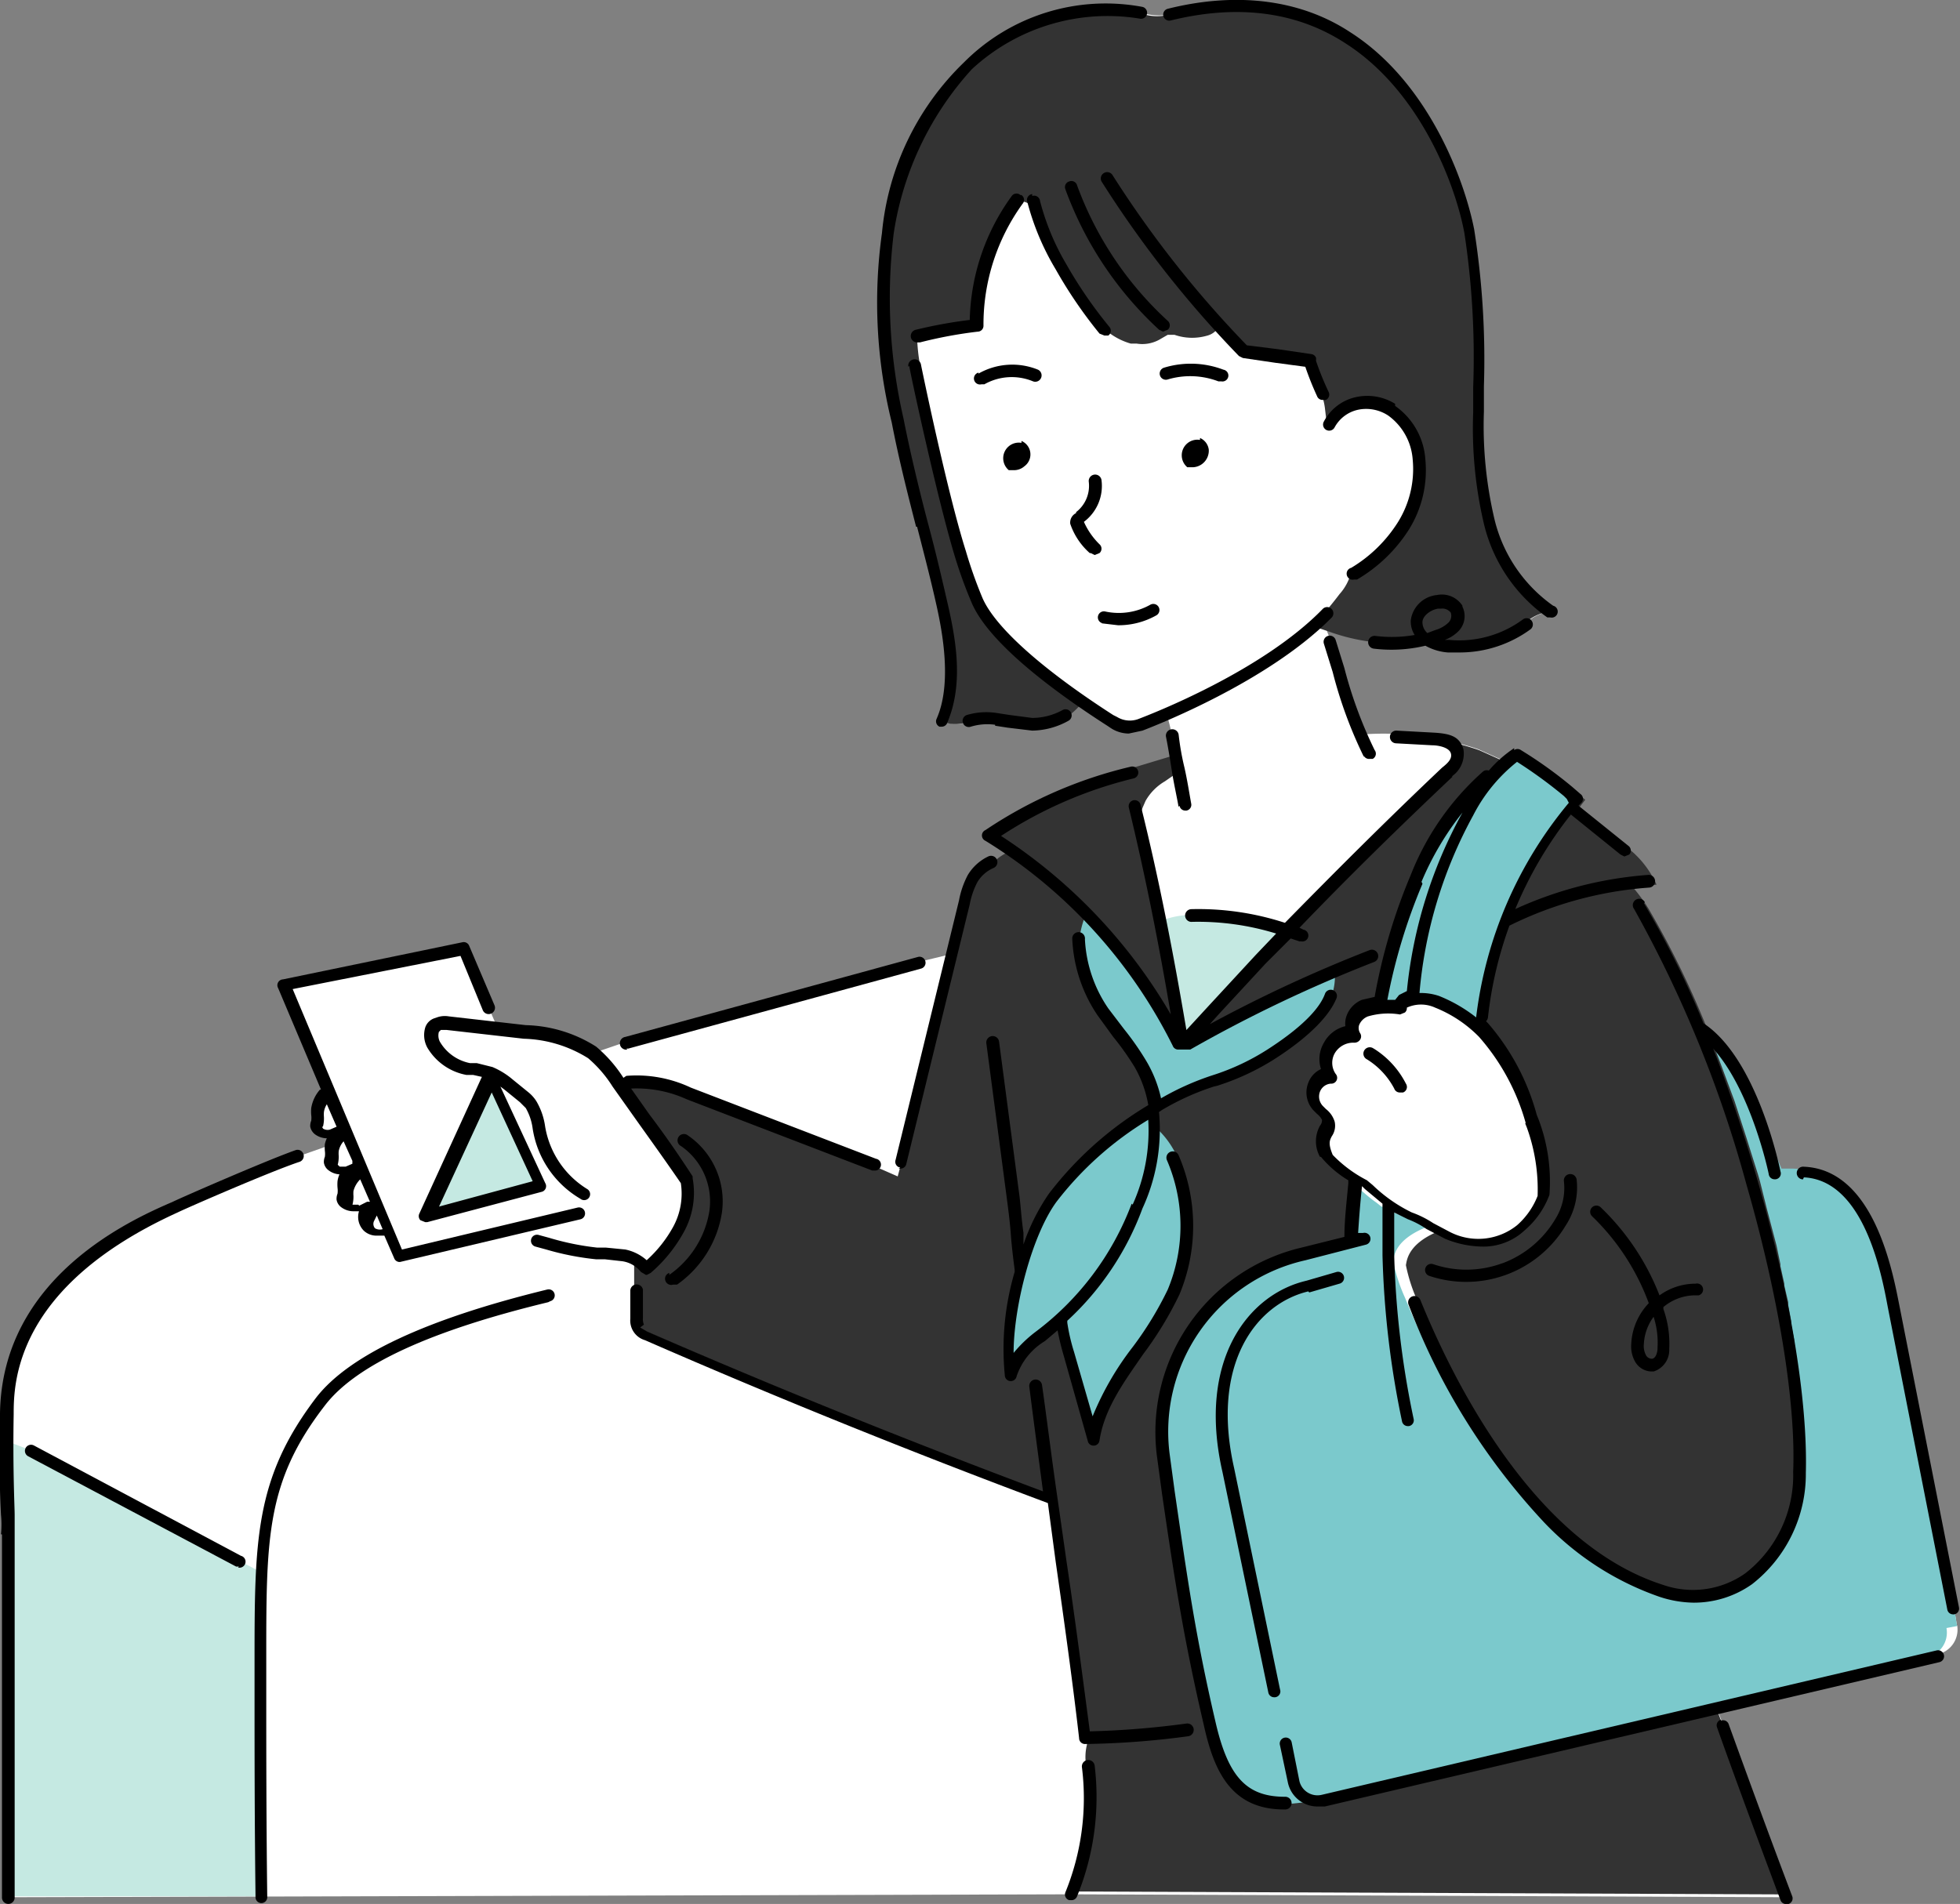 <svg xmlns="http://www.w3.org/2000/svg" xmlns:xlink="http://www.w3.org/1999/xlink" width="116.062" height="112.763" viewBox="0 0 116.062 112.763"><rect x="0" y="0" width="116.062" height="112.763" fill="#808080" stroke="none"/><defs><style>.a{fill:none;}.b{clip-path:url(#a);}.c{fill:#fff;}.d{fill:#7bc9cc;}.e{fill:#333;}.f{fill:#c5e9e2;}</style><clipPath id="a"><rect class="a" width="116.062" height="112.763"/></clipPath></defs><g transform="translate(58.031 56.382)"><g class="b" transform="translate(-58.031 -56.382)"><path class="c" d="M116.172,96.574,116,95.534l-3.524-17.851c-.347-1.906-1.56-8.492-6.008-8.03l-.693.173-.578-1.618a15.112,15.112,0,0,0-4.217-7.106v.116A53.265,53.265,0,0,0,97.4,53.881a9.533,9.533,0,0,0-.924-1.271l1.386-.173a5.719,5.719,0,0,0-1.386-1.906q-1.56-1.329-3.235-2.6h0l.4-.52a30.792,30.792,0,0,0-3.466-2.542l-.693.52-1.675-.751a17.562,17.562,0,0,0-6.933-.867c-.751-1.791-1.329-4.1-1.791-5.546l-.289-.751a11.9,11.9,0,0,0,2.831.751,8.261,8.261,0,0,0,3.062-.231h.058a2.773,2.773,0,0,0,1.271.4A6.7,6.7,0,0,0,90.7,37.127a2.426,2.426,0,0,1,1.5-.635,9.186,9.186,0,0,1-3.582-5.315,24.264,24.264,0,0,1-.635-6.47,60.631,60.631,0,0,0-.52-10.745c-.635-3.524-4.968-15.945-17.967-12.825a3.524,3.524,0,0,1-1.618-.116A11.6,11.6,0,0,0,57.65,4.2a17.171,17.171,0,0,0-4.795,9.937,34.086,34.086,0,0,0,.578,11.092c.693,3.64,1.849,7.221,2.657,10.861.52,2.311.924,4.795,0,6.933l.578.116a2.2,2.2,0,0,0,.982-.116,3.755,3.755,0,0,1,1.618-.116,18.139,18.139,0,0,0,2.138.289,4.159,4.159,0,0,0,1.964-.52,3.986,3.986,0,0,0,.809-.635l.173-.173,1.906,1.271a1.791,1.791,0,0,0,1.56.116l1.56-.635a8.78,8.78,0,0,1,.289,1.155l.289,1.444h-.4l-2.253.751a26,26,0,0,0-8.435,3.813l1.618,1.04-1.56.578a2.484,2.484,0,0,0-1.04.924,4.911,4.911,0,0,0-.52,1.387l-.751,3.062-1.906.462L37.373,61.969l-2.022.693h-.116a7.883,7.883,0,0,0-3.986-1.213L29.8,61.276l-.578-1.329-1.444-3.524L17.1,58.618l2.657,6.3-.231.173a1.849,1.849,0,0,0-.462.924,6.817,6.817,0,0,1-.058.809.693.693,0,0,0-.058.289.347.347,0,0,0,.173.231.924.924,0,0,0,.693.173,1.5,1.5,0,0,0,.693-.347v.116a2.773,2.773,0,0,0-.52.751l-2.138.751c-1.791.635-6.817,2.831-7.279,3.062C7.216,73.292.746,76.643.688,84.037c-.058,4.679.058,5.95.058,7.106v21.491l63.028-.173,42.288.173q-1.964-5.084-3.755-10.225l-.4-1.1,13.114-3.062a1.5,1.5,0,0,0,1.155-1.733" transform="translate(-0.284 -0.269)"/><path class="d" d="M165.653,140.771l-.173-1.04-3.524-17.851c-.289-1.618-1.155-6.413-4.044-7.741a5.142,5.142,0,0,0-2.022-.462h-.635s-2.657-6.586-4.622-8.377H150.4a87.251,87.251,0,0,1,2.946,8.55l.116.4.116.462h0l.289,1.155h0l.289,1.1h0l.289,1.1h0l.231,1.1v.116l.231,1.04v.116l.231.982v.173l.173.924v.231l.173.867v.289l.116.809v.347l.116.693v5.662c-.116,4.506-3,7.51-6.586,7.279a6.471,6.471,0,0,1-1.56-.289c-3.408-1.1-9.532-4.679-14.616-17.1a9.937,9.937,0,0,1-.693-2.138c.058-.347.116-1.271,1.964-2.022h0c.173-.058-.173-.116-.173-.116h-.058l-.289-.173-.289-.173-.347-.173H132.9l-.462-.173h0l-.231-.116h-.058l-.231-.116h0l-.289-.173h-.058l-.289-.231c-.751-.52-1.387-1.213-1.5-1.213l-.462-.231v.173a28.717,28.717,0,0,0-.289,3.524l.173.173-3,.751a10.707,10.707,0,0,0-8.261,12.016,159.2,159.2,0,0,0,2.773,15.887c.635,2.773,1.618,4.333,3.64,4.622a4.736,4.736,0,0,0,1.329,0l1.04-.116,1.5-.289,35.645-8.377a1.5,1.5,0,0,0,1.155-1.733" transform="translate(-49.764 -44.467)"/><path class="d" d="M142.513,92.089c0-.347.347-.52.809-.578h.347a3,3,0,0,1,1.04.173h0l.809.4h.058l.693.4.982.809V92.84a23.917,23.917,0,0,1,5.662-13,30.965,30.965,0,0,0-3.466-2.542,7.4,7.4,0,0,0-1.906,1.849v-.462a15.714,15.714,0,0,0-4.044,5.95,33.622,33.622,0,0,0-2.2,7.395h1.155" transform="translate(-59.67 -32.643)"/><path class="e" d="M151.61,78.2c.867.635,1.733,1.329,2.6,1.964a23.917,23.917,0,0,0-5.662,13v.462h0l.173.231a13.287,13.287,0,0,1,2.831,5.315c.289.924,1.04,3.293.693,4.564a4.8,4.8,0,0,1-1.329,1.906,3.99,3.99,0,0,1-4.333.462l-.4-.173h-.116c-1.849.751-1.906,1.733-1.964,2.022a9.935,9.935,0,0,0,.693,2.138c5.084,12.363,11.208,16,14.616,17.1a6.239,6.239,0,0,0,2.253.289h.867l.4-.116.231-.116.4-.173.231-.116.347-.231.231-.116.347-.289.173-.116a6.47,6.47,0,0,0,.982-1.04l.116-.173.289-.4.116-.231.231-.4.116-.289.173-.462.116-.289.116-.462v-.289l.116-.578V121.3a4.373,4.373,0,0,0,.058-.867v-5.95l-.116-.693v-.347l-.116-.809v-.289l-.173-.867v-.231l-.173-.924v-.173l-.231-.982v-.116l-.231-1.04v-.116l-.231-1.1h0l-.289-1.1h0l-.289-1.1h0l-.289-1.155h0l-.116-.462-.116-.4-.693-2.2h0l-.693-2.138h0l-.751-2.022h0l-.751-1.964a53.38,53.38,0,0,0-3.582-7.395,9.59,9.59,0,0,0-.924-1.271l1.387-.173a5.72,5.72,0,0,0-1.387-1.906q-1.56-1.329-3.235-2.6h0l.4-.52a30.591,30.591,0,0,0-2.6-1.964" transform="translate(-60.852 -33.023)"/><path class="e" d="M129.177,134.122l-.4-1.04-22.531,5.257-1.5.289-1.04.116h-.116a4.621,4.621,0,0,1-1.271,0,3.351,3.351,0,0,1-1.849-.867,4.045,4.045,0,0,1-.635-.751,9.417,9.417,0,0,1-1.155-3c-.751-3.293-1.271-5.893-1.675-8.666s-.693-4.448-1.1-7.221a11.381,11.381,0,0,1,.116-3.582l.173-.867a10.8,10.8,0,0,1,.693-1.849c1.1-2.311,3.235-4.564,7.279-5.719l3-.751-.173-.173a28.717,28.717,0,0,1,.289-3.524V101.6a6.528,6.528,0,0,1-1.733-1.387c-.635-1.444.289-1.387.116-2.08s-.4-.52-.578-.751a1.155,1.155,0,0,1,.751-1.906,1.618,1.618,0,0,1,1.444-2.426,1.1,1.1,0,0,1,.635-1.56,2.657,2.657,0,0,1,.867-.173h0a33.68,33.68,0,0,1,2.2-7.395,15.714,15.714,0,0,1,4.217-5.95v.462a8.32,8.32,0,0,1,1.213-1.329h0l-1.675-.751a14.385,14.385,0,0,0-3.466-.751l.809.173c.578,0,1.271.173,1.444.693s-.289.924-.635,1.213c-3.813,3.582-7.048,6.875-11.092,11.034-1.675,1.733-3.062,3.408-4.564,5.026q-.578-3.582-1.271-7.164l-.751-3.582c-.231-.982-.751-2.253-.4-3.235l.173-.4A3.12,3.12,0,0,1,96.132,78.2l.578-.4a.635.635,0,0,0,.173-.635c-.116-.231-.116-.462-.347-.462l-2.484.751a24.456,24.456,0,0,0-8.2,3.928l1.329.867a3.409,3.409,0,0,0-1.271.809l-.635.4-.462.52a4.911,4.911,0,0,0-.52,1.387l-.751,3.062-3,12.305-.231.867-1.444-.635L67.882,96.744a6.543,6.543,0,0,0-3.582-.693v.809c1.155,1.56,2.484,3.351,3.408,4.853a4.448,4.448,0,0,1-.462,2.946,8.492,8.492,0,0,1-1.906,2.311,1.733,1.733,0,0,0-.635-.52v3.408a.867.867,0,0,0,.693.924q11.9,5.2,24.033,9.706c.635,4.795,1.387,9.994,1.906,14.1h.231a4.218,4.218,0,0,1-.058.693,3.119,3.119,0,0,0-.058,1.1,15.194,15.194,0,0,1-.982,7.568l42.288.173q-1.213-3.177-2.369-6.3L129,133.949" transform="translate(-27.153 -31.925)"/><path class="d" d="M112.311,105.2a8.607,8.607,0,0,1,.116,1.329,5.142,5.142,0,0,1,1.1,1.618,10.11,10.11,0,0,1,.058,7.972c-1.329,3.062-4.217,5.43-4.795,8.723l-1.444-5.084a11.784,11.784,0,0,1-.4-1.791c0-.116,0-.231,0-.289l-1.271,1.1a4.5,4.5,0,0,0-1.849,2.311c-.52-2.773.867-8.261,2.484-10.514a21.029,21.029,0,0,1,6.008-5.257m10.572-8.2a82.324,82.324,0,0,0-8.781,4.333h-.462a28.655,28.655,0,0,0-5.546-7.741,5.546,5.546,0,0,0-.4,1.56,8.431,8.431,0,0,0,1.444,4.333c.693,1.04,1.618,1.964,2.253,3.062a7.279,7.279,0,0,1,.924,2.657l.347-.231c2.426-1.5,4.044-1.387,6.413-2.946,1.155-.751,3.062-2.138,3.524-3.466a3.7,3.7,0,0,0,.231-1.56" transform="translate(-43.795 -39.569)"/><path class="f" d="M118.916,94.315q.693,3.524,1.271,7.048c1.5-1.618,2.889-3.293,4.564-5.026l1.618-1.675a16,16,0,0,0-5.662-.867,4.853,4.853,0,0,0-1.906.4Z" transform="translate(-50.168 -39.606)"/><path class="f" d="M2.1,148.278l12.305,6.528,1.444.751c-.116,2.022-.058,4.333-.058,7.164,0,3.928,0,8.319.058,11.959H.716V153.246c0-.982-.116-2.138-.116-5.546Z" transform="translate(-0.253 -62.372)"/><path class="f" d="M50.359,117.113,43.6,118.846l3.755-8.146Z" transform="translate(-18.412 -46.748)"/><path class="e" d="M110.427,19.692l1.387,1.387,3.871.52a17.5,17.5,0,0,0,.693,1.791,4.043,4.043,0,0,1,.289,1.04l.116.982h.058a2.426,2.426,0,0,1,1.618-1.271,2.773,2.773,0,0,1,2.022.347,3.871,3.871,0,0,1,1.618,2.889,6.3,6.3,0,0,1-.924,3.928,8.666,8.666,0,0,1-2.946,2.831,3,3,0,0,1-.693,1.329,21.493,21.493,0,0,1-1.618,1.906l.4.116.52.173a11.727,11.727,0,0,0,2.6.635,8.261,8.261,0,0,0,3.062-.231h.058a2.773,2.773,0,0,0,1.271.4A6.7,6.7,0,0,0,128.51,37.2a2.484,2.484,0,0,1,1.5-.693,9.186,9.186,0,0,1-3.582-5.315,24.264,24.264,0,0,1-.635-6.47,60.631,60.631,0,0,0-.52-10.745c-.635-3.524-4.853-15.887-17.851-12.825a2.831,2.831,0,0,1-1.387,0,11.453,11.453,0,0,0-10.572,3.12,16.591,16.591,0,0,0-4.737,9.879,34.086,34.086,0,0,0,.578,11.092c.693,3.64,1.849,7.221,2.657,10.861.52,2.311.924,4.795,0,6.933l.578.116a2.2,2.2,0,0,0,.982-.116,3.755,3.755,0,0,1,1.618-.116,18.026,18.026,0,0,0,2.138.289,4.217,4.217,0,0,0,2.022-.4,4.506,4.506,0,0,0,.809-.693l.116-.173c-2.08-1.444-5.315-3.871-6.181-6.008a26.749,26.749,0,0,1-.982-2.889,112.088,112.088,0,0,1-2.369-11.15,11.382,11.382,0,0,1-.173-1.675,26.17,26.17,0,0,1,3.466-.635,14.367,14.367,0,0,1,.173-2.08,12.652,12.652,0,0,1,1.444-4.1c.289-.462.635-1.387,1.329-1.155s.809,1.1,1.04,1.675a18.427,18.427,0,0,0,1.04,2.138,26.633,26.633,0,0,0,2.08,3.12,3.928,3.928,0,0,0,2.08,1.444h.347a2.08,2.08,0,0,0,1.444-.289l.4-.231h.4a3.177,3.177,0,0,0,1.906.058,1.155,1.155,0,0,0,.751-.578" transform="translate(-38.214 -0.28)"/><path d="M43.6,132.885a.357.357,0,1,0-.173-.693c-7.106,1.733-11.728,3.871-13.692,6.413-3.64,4.795-3.64,8.435-3.64,15.771v1.849c0,3.293,0,7.279.058,11.959a.347.347,0,0,0,.347.347h0a.347.347,0,0,0,.347-.347c-.058-4.679-.058-8.723-.058-11.959v-1.849c0-7.395-.058-10.745,3.466-15.309,1.849-2.426,6.3-4.448,13.23-6.124" transform="translate(-11.022 -55.819)"/><path d="M63.922,103.523h.116l17.331-4.737a.357.357,0,1,0-.173-.693l-17.331,4.737a.38.38,0,1,0,.116.751" transform="translate(-26.833 -41.419)"/><path d="M.1,140.648v21.491a.376.376,0,1,0,.751,0V139.493c0-.462-.116-2.657-.058-5.95,0-1.849.058-7.568,9.706-11.959.462-.231,5.488-2.426,7.221-3a.365.365,0,0,0-.231-.693c-1.791.635-6.817,2.831-7.279,3.062C7.666,122.046.1,125.454-.017,133.484c-.058,3.293,0,4.911.058,6.008a5.89,5.89,0,0,1,0,1.155" transform="translate(0.017 -49.774)"/><path d="M15.183,155.389a.357.357,0,0,0,.173-.693L3.109,148.168a.362.362,0,1,0-.347.635l12.305,6.528h.173" transform="translate(-1.087 -62.551)"/><path d="M68.417,124.5a.365.365,0,1,0,.231.693h.231a6.413,6.413,0,0,0,2.657-4.275,4.737,4.737,0,0,0-2.022-4.564.377.377,0,1,0-.4.635,3.986,3.986,0,0,1,1.675,3.871,5.719,5.719,0,0,1-2.369,3.755" transform="translate(-28.786 -49.112)"/><path d="M43.837,104.3a.867.867,0,0,0-.52.52,1.56,1.56,0,0,0,.116,1.213,3.409,3.409,0,0,0,2.311,1.618h.4l.52.116-3.7,8.088a.347.347,0,0,0,.058.4l.289.116h.116l6.759-1.791a.347.347,0,0,0,.231-.52l-2.657-5.719.231.173.924.751.347.347a3.293,3.293,0,0,1,.4,1.155,5.844,5.844,0,0,0,2.831,4.217.353.353,0,1,0,.4-.578,5.388,5.388,0,0,1-2.484-3.7,4.044,4.044,0,0,0-.52-1.5,2.2,2.2,0,0,0-.462-.52l-.924-.751a4.622,4.622,0,0,0-1.213-.751l-.924-.231h-.4a2.657,2.657,0,0,1-1.791-1.271.809.809,0,0,1-.058-.578l.116-.116h.347l4.564.52a7.547,7.547,0,0,1,3.813,1.155,7.337,7.337,0,0,1,1.444,1.675l1.56,2.2c.867,1.213,1.733,2.426,2.484,3.524a4.1,4.1,0,0,1-.462,2.6,7.568,7.568,0,0,1-1.56,1.964,2.715,2.715,0,0,0-1.271-.635L54,117.877h-.52a15.77,15.77,0,0,1-2.831-.578l-.635-.173a.357.357,0,0,0-.173.693l.635.173a16.291,16.291,0,0,0,2.946.578h.52l1.04.116a1.733,1.733,0,0,1,1.1.635l.289.173h.058l.231-.116a8.724,8.724,0,0,0,1.964-2.426,4.8,4.8,0,0,0,.52-3.177v-.116c-.751-1.155-1.618-2.426-2.542-3.64l-1.1-1.56a7.141,7.141,0,0,1,3.293.635l10.976,4.217h.116a.351.351,0,1,0,.116-.693L59.031,108.4a7.515,7.515,0,0,0-3.813-.693l-.173.116h0a8.03,8.03,0,0,0-1.618-1.849,8.119,8.119,0,0,0-4.16-1.271l-4.564-.52a1.386,1.386,0,0,0-.693.058m.116,11.208,3.12-6.759,2.426,5.257Z" transform="translate(-18.129 -43.988)"/><path d="M31.008,105.317H30.95a2.2,2.2,0,0,0-.52,1.1,2.6,2.6,0,0,0,0,.4,1.386,1.386,0,0,1,0,.347h0a.809.809,0,0,0-.058.347.751.751,0,0,0,.289.462,1.213,1.213,0,0,0,.693.231,1.5,1.5,0,0,0-.116.347,2.484,2.484,0,0,0,0,.4,1.271,1.271,0,0,1,0,.347h0a.809.809,0,0,0-.058.347.693.693,0,0,0,.289.462,1.155,1.155,0,0,0,.635.231,1.5,1.5,0,0,0-.116.4,2.369,2.369,0,0,0,0,.4,1.329,1.329,0,0,1,0,.347h0a.809.809,0,0,0-.058.347.693.693,0,0,0,.289.462,1.213,1.213,0,0,0,.751.231h.289a1.155,1.155,0,0,0,.289,1.155,1.1,1.1,0,0,0,.751.289h.462l.578,1.329a.347.347,0,0,0,.347.231h0L46.375,113a.357.357,0,0,0-.173-.693l-10.4,2.484-6.47-15.425L39.269,97.4l1.329,3.235a.376.376,0,0,0,.693-.289l-1.5-3.524a.347.347,0,0,0-.4-.231l-10.63,2.2a.347.347,0,0,0-.289.52Zm.058,2.2h.058a1.964,1.964,0,0,0,.058-.578,2.022,2.022,0,0,1,0-.289,1.156,1.156,0,0,1,.173-.462l.578,1.329-.4.173a.52.52,0,0,1-.4-.058h0m.867,2.138h0a1.907,1.907,0,0,0,.058-.52,1.79,1.79,0,0,1,0-.289,1.213,1.213,0,0,1,.289-.578l.52,1.155v.173l-.4.173h-.347m1.1,2.253h-.347a1.906,1.906,0,0,0,.058-.52,1.791,1.791,0,0,1,0-.289,1.5,1.5,0,0,1,.4-.693l.578,1.329h-.173l-.462.231m.924,1.329a.4.4,0,0,1-.058-.4l.173-.347.347.809a.578.578,0,0,1-.462-.058" transform="translate(-12.001 -40.787)"/><path d="M140.377,107.457a.377.377,0,1,0-.4.635,4.506,4.506,0,0,1,1.618,1.733.347.347,0,0,0,.347.231h.173a.347.347,0,0,0,.173-.52,5.257,5.257,0,0,0-1.906-2.08" transform="translate(-59.035 -45.353)"/><path d="M103.911,45.316a.924.924,0,0,0-.751,1.618h.347a.924.924,0,0,0,.578-.231.867.867,0,0,0-.173-1.5" transform="translate(-43.425 -19.088)"/><path d="M122.211,45.016a.924.924,0,0,0-.751,1.618h.347a.984.984,0,0,0,.924-1.04.867.867,0,0,0-.52-.693" transform="translate(-51.153 -18.961)"/><path d="M100.1,37.855a.357.357,0,0,0,.173.693h.173a3.293,3.293,0,0,1,2.889-.173.376.376,0,0,0,.289-.693,4.044,4.044,0,0,0-3.524.231" transform="translate(-42.158 -15.787)"/><path d="M110.045,50.929a.623.623,0,0,0-.347.635,4.044,4.044,0,0,0,1.155,1.733h.058l.231.116.289-.116a.347.347,0,0,0,0-.52,4.333,4.333,0,0,1-.924-1.329h0a2.657,2.657,0,0,0,1.04-2.484.38.38,0,0,0-.751.116,1.964,1.964,0,0,1-.751,1.791" transform="translate(-46.323 -20.541)"/><path d="M93.154,37.222c0,.173,1.618,7.684,2.657,11.15a27.038,27.038,0,0,0,1.04,2.889c1.04,2.426,4.968,5.315,8.03,7.279l.173.116a1.964,1.964,0,0,0,1.1.347l.809-.173c.751-.289,7.452-2.889,11.208-6.7a.368.368,0,0,0-.52-.52c-3.582,3.7-10.168,6.239-10.919,6.528a1.444,1.444,0,0,1-1.271-.116l-.231-.116c-4.217-2.715-6.99-5.2-7.741-6.933a26.4,26.4,0,0,1-.982-2.773c-1.1-3.466-2.6-10.745-2.657-11.034a.38.38,0,1,0-.751.116" transform="translate(-39.312 -15.558)"/><path d="M122.526,38.334a.351.351,0,0,0,.116-.693,5.43,5.43,0,0,0-3.524-.116.365.365,0,1,0,.231.693,4.679,4.679,0,0,1,3,.116h.116" transform="translate(-50.197 -15.746)"/><path d="M105.574,19.9a.347.347,0,0,0-.289.462,15.194,15.194,0,0,0,1.675,3.986,26.979,26.979,0,0,0,2.6,3.813l.289.116h.231a.347.347,0,0,0,.058-.52,26.286,26.286,0,0,1-2.542-3.7,14.5,14.5,0,0,1-1.56-3.755.347.347,0,0,0-.462-.289" transform="translate(-44.452 -8.404)"/><path d="M109.413,18.582a.347.347,0,0,0-.231.462,21.144,21.144,0,0,0,5.546,8.319l.231.116.289-.116a.347.347,0,0,0,0-.52,20.393,20.393,0,0,1-5.373-8.03.347.347,0,0,0-.462-.231" transform="translate(-46.096 -7.837)"/><path d="M125.567,28.633a.347.347,0,0,0-.289-.231l-1.964-.289-1.849-.231a63.144,63.144,0,0,1-7.972-10.11.377.377,0,0,0-.635.4A63.9,63.9,0,0,0,121,28.518l.231.116,1.964.289,1.733.231a17.991,17.991,0,0,0,.693,1.733.347.347,0,0,0,.347.231h.173a.347.347,0,0,0,.173-.462,17.447,17.447,0,0,1-.751-1.849" transform="translate(-47.634 -7.431)"/><path d="M99.846,19.933a.347.347,0,0,0-.52.058,12.941,12.941,0,0,0-2.484,7.337,26.921,26.921,0,0,0-3.177.578.38.38,0,0,0,.116.751H93.9a25.938,25.938,0,0,1,3.408-.635.347.347,0,0,0,.347-.347,12.19,12.19,0,0,1,2.311-7.221.347.347,0,0,0-.058-.52" transform="translate(-39.418 -8.379)"/><path d="M139.885,41.053a3.12,3.12,0,0,0-2.311-.4,2.831,2.831,0,0,0-1.906,1.444.362.362,0,1,0,.635.347,2.08,2.08,0,0,1,1.387-1.04,2.369,2.369,0,0,1,1.791.347,3.524,3.524,0,0,1,1.444,2.6,5.95,5.95,0,0,1-.867,3.7,8.319,8.319,0,0,1-2.773,2.715.357.357,0,1,0,.173.693h.173a9.07,9.07,0,0,0,3.062-2.946,6.644,6.644,0,0,0,.982-4.16,4.217,4.217,0,0,0-1.791-3.177" transform="translate(-57.272 -17.136)"/><path d="M119.675,1.208c3.986-.982,7.51-.52,10.4,1.387,4.391,2.831,6.47,8.377,6.99,11.208a48.875,48.875,0,0,1,.52,9.128v1.5a24.726,24.726,0,0,0,.635,6.586,9.474,9.474,0,0,0,3.755,5.546h.173a.357.357,0,1,0,.173-.693,8.781,8.781,0,0,1-3.466-5.084,24.149,24.149,0,0,1-.635-6.413v-1.5a49.453,49.453,0,0,0-.578-9.3c-.578-2.946-2.715-8.723-7.337-11.67C127.417,0,123.662-.525,119.5.515a.357.357,0,1,0,.173.693" transform="translate(-50.35 0.005)"/><path d="M92.26,31.317c.4,1.56.809,3.12,1.155,4.679s.924,4.622,0,6.7a.347.347,0,0,0,.173.462H93.7a.347.347,0,0,0,.347-.231c.982-2.311.52-4.911,0-7.164S93.3,32.588,92.9,31.085s-1.04-4.1-1.444-6.181a31.826,31.826,0,0,1-.578-10.976A18.556,18.556,0,0,1,95.5,4.222a11.831,11.831,0,0,1,9.937-3,.357.357,0,0,0,.173-.693A11.832,11.832,0,0,0,95.033,3.818a16.113,16.113,0,0,0-4.853,10.11,29.66,29.66,0,0,0,.578,11.208c.4,2.08.924,4.16,1.444,6.181" transform="translate(-37.955 -0.12)"/><path d="M145.822,61.614a1.444,1.444,0,0,0-1.5-.635,1.733,1.733,0,0,0-1.56,1.5,1.5,1.5,0,0,0,.231.867,7.857,7.857,0,0,1-2.311.058.38.38,0,1,0-.116.751,8.665,8.665,0,0,0,3.062-.173,3.235,3.235,0,0,0,1.329.4h.693A7.106,7.106,0,0,0,149.866,63a.37.37,0,0,0-.462-.577,6.355,6.355,0,0,1-4.391,1.213h-.231a2.253,2.253,0,0,0,.809-.52,1.271,1.271,0,0,0,.231-1.444m-.809.924a1.906,1.906,0,0,1-.809.462l-.462.173a.867.867,0,0,1-.289-.635c0-.4.52-.751.924-.809h.173a.635.635,0,0,1,.578.231.578.578,0,0,1-.116.578" transform="translate(-59.223 -25.739)"/><path d="M100.593,73.692l.751.116,1.444.173h0a4.506,4.506,0,0,0,2.138-.578.362.362,0,1,0-.347-.635,3.755,3.755,0,0,1-1.791.462h0l-1.329-.173-.751-.116a4.044,4.044,0,0,0-1.791.116.365.365,0,1,0,.231.693,3.351,3.351,0,0,1,1.444-.116" transform="translate(-41.666 -30.71)"/><path d="M138.055,72.292a.347.347,0,0,0,.347.173h.173a.347.347,0,0,0,.116-.52,25.418,25.418,0,0,1-1.791-4.853l-.52-1.675a.365.365,0,1,0-.693.231l.52,1.675a25.88,25.88,0,0,0,1.849,5.026" transform="translate(-57.291 -27.52)"/><path d="M120.306,79.282a.347.347,0,0,0,.347.289h.058a.347.347,0,0,0,.289-.4c-.116-.635-.231-1.387-.4-2.138a15.785,15.785,0,0,1-.347-1.964.38.38,0,0,0-.751.116c.116.578.231,1.271.347,2.022s.289,1.5.4,2.138" transform="translate(-50.46 -31.563)"/><path d="M128.462,77.614A1.623,1.623,0,0,0,129.156,76c-.231-.751-.751-.924-1.791-.982l-2.138-.116a.377.377,0,1,0-.058.751l2.138.116c.347,0,.982.116,1.1.462s-.231.635-.52.867c-3.293,3.12-6.181,6.008-9.3,9.186a16.522,16.522,0,0,0-5.546-.809.377.377,0,1,0,.058.751,15.713,15.713,0,0,1,4.968.693l-1.213,1.271-2.773,3-1.329,1.444c-.751-4.448-1.618-8.954-2.715-13.345a.357.357,0,0,0-.693.173c.982,4.044,1.791,8.146,2.484,12.247a31.427,31.427,0,0,0-10.052-10.572,25.073,25.073,0,0,1,7.857-3.408.357.357,0,1,0-.173-.693,26.17,26.17,0,0,0-8.608,3.755.347.347,0,0,0,0,.635A29.925,29.925,0,0,1,111.94,93.559a.347.347,0,0,0,.347.231h.693a82.323,82.323,0,0,1,10.919-5.2.376.376,0,0,0-.289-.693,83.073,83.073,0,0,0-9.474,4.391l.52-.578,2.773-3,1.5-1.5.52.173h.116a.351.351,0,1,0,.116-.693l-.231-.116c3-3.12,5.835-5.893,9.07-8.954" transform="translate(-42.499 -31.629)"/><path d="M150.65,125.633a6.124,6.124,0,0,1-4.1.058.365.365,0,1,0-.231.693,6.875,6.875,0,0,0,8.088-3,4.1,4.1,0,0,0,.635-2.715.38.38,0,0,0-.751.116,3.466,3.466,0,0,1-.52,2.253,6.124,6.124,0,0,1-3.12,2.6" transform="translate(-61.683 -50.819)"/><path d="M169.418,128.921a.357.357,0,0,0-.173-.693h-.058a3.64,3.64,0,0,0-2.08.693,14.5,14.5,0,0,0-3.466-5.2.368.368,0,1,0-.52.52,13.749,13.749,0,0,1,3.351,5.142,3.755,3.755,0,0,0-1.04,2.426,1.848,1.848,0,0,0,.231,1.04,1.155,1.155,0,0,0,.924.578h.173a1.329,1.329,0,0,0,.924-1.329,6.124,6.124,0,0,0-.347-2.369v-.116a2.946,2.946,0,0,1,1.791-.693h.173m-2.311,3.12c0,.289-.116.635-.347.635a.4.4,0,0,1-.347-.231,1.155,1.155,0,0,1-.116-.635,2.946,2.946,0,0,1,.578-1.618,4.968,4.968,0,0,1,.231,1.849" transform="translate(-68.839 -52.201)"/><path d="M139.688,76.7a7.221,7.221,0,0,0-1.5,1.329.347.347,0,0,0-.347.058,16,16,0,0,0-4.275,6.124,33.8,33.8,0,0,0-2.138,7.221l-.751.173a1.618,1.618,0,0,0-.924.982,1.329,1.329,0,0,0-.058.578,1.964,1.964,0,0,0-1.271.982,1.906,1.906,0,0,0-.173,1.56,1.444,1.444,0,0,0-.751.809,1.56,1.56,0,0,0,.289,1.618l.231.231a1.04,1.04,0,0,1,.289.347.488.488,0,0,1-.116.347,1.892,1.892,0,0,0,0,1.849h.058a6.355,6.355,0,0,0,1.618,1.387v.173c-.116,1.271-.231,2.2-.231,3.177l-2.542.635a11.219,11.219,0,0,0-8.55,12.421l.289,2.138c.751,5.142,1.271,8.55,2.484,13.749.578,2.6,1.56,4.968,4.737,4.968h.058a.376.376,0,1,0,0-.751h0c-2.253,0-3.351-1.155-4.1-4.391-1.213-5.2-1.675-8.55-2.426-13.692l-.289-2.138a10.4,10.4,0,0,1,8.03-11.554l3.582-.924a.357.357,0,1,0-.173-.693h-.289c.058-.867.116-1.675.231-2.773l.173.173,1.04.867v3.062a54.191,54.191,0,0,0,1.155,9.821.347.347,0,0,0,.347.289h.058a.347.347,0,0,0,.289-.4,53.494,53.494,0,0,1-1.155-9.706V104.2l.809.4a5.256,5.256,0,0,1,1.1.578l1.1.578a5.951,5.951,0,0,0,2.138.462,3.582,3.582,0,0,0,2.6-.982,5.084,5.084,0,0,0,1.444-2.08,10.419,10.419,0,0,0-.635-4.448l-.116-.289a13.749,13.749,0,0,0-2.889-5.43l-.116-.116a.347.347,0,0,0,.116-.231,23.282,23.282,0,0,1,1.271-5.43,22.184,22.184,0,0,1,8.261-2.253.377.377,0,1,0-.058-.751,22.935,22.935,0,0,0-7.857,2.022,23.57,23.57,0,0,1,3.293-5.6L145.985,83l.231.116.289-.116a.347.347,0,0,0-.058-.52L143.5,80.108l.173-.173a.347.347,0,0,0-.058-.52l-.462-.4a25.651,25.651,0,0,0-3.062-2.2.347.347,0,0,0-.4,0m-5.488,7.8a17.389,17.389,0,0,1,2.426-4.1,27.384,27.384,0,0,0-3.293,10.572l-.462.231-.231.289h-.462a33.681,33.681,0,0,1,2.08-6.875m6.066,14.154.116.289a10.786,10.786,0,0,1,.635,4.044,4.506,4.506,0,0,1-1.213,1.733,3.667,3.667,0,0,1-3.986.4l-.982-.52a5.893,5.893,0,0,0-1.271-.635,8.954,8.954,0,0,1-2.311-1.618l-.347-.289a7.684,7.684,0,0,1-2.022-1.5c-.289-.693-.173-.867-.058-1.1a1.1,1.1,0,0,0,.173-.867,1.5,1.5,0,0,0-.52-.751l-.173-.173a.809.809,0,0,1-.173-.867.751.751,0,0,1,.635-.462.347.347,0,0,0,.289-.578,1.155,1.155,0,0,1-.058-1.213,1.271,1.271,0,0,1,1.155-.635.4.4,0,0,0,.347-.173.347.347,0,0,0,0-.4.578.578,0,0,1-.058-.462.924.924,0,0,1,.52-.52,4.275,4.275,0,0,1,1.906-.116l.289-.116a.347.347,0,0,0,.116-.289,2.011,2.011,0,0,1,1.675,0,7.568,7.568,0,0,1,2.6,1.733,13,13,0,0,1,2.773,5.142m2.542-19.007a24.322,24.322,0,0,0-5.488,12.71,8.839,8.839,0,0,0-2.2-1.271,3.351,3.351,0,0,0-1.155-.173,26.633,26.633,0,0,1,3.177-10.514,9.648,9.648,0,0,1,2.6-3.177,27.21,27.21,0,0,1,2.773,2.022l.173.173" transform="translate(-50.028 -32.39)"/><path d="M114.788,104.669a14.559,14.559,0,0,0,3.351-1.56c2.08-1.329,3.293-2.6,3.7-3.64a.365.365,0,1,0-.693-.231c-.231.635-.982,1.733-3.408,3.293a13.749,13.749,0,0,1-3.177,1.5,15.887,15.887,0,0,0-3.12,1.387,7.51,7.51,0,0,0-.867-2.2,16.927,16.927,0,0,0-1.329-1.906l-.924-1.213a7.923,7.923,0,0,1-1.387-4.1.377.377,0,1,0-.751-.058,8.765,8.765,0,0,0,1.5,4.564l.924,1.271a16.4,16.4,0,0,1,1.271,1.791,6.875,6.875,0,0,1,.809,2.253,20.855,20.855,0,0,0-5.893,5.257,12.247,12.247,0,0,0-1.5,3v-.693c-.116-.809-.173-1.675-.231-2.138l-1.213-9.186a.38.38,0,1,0-.751.116l1.213,9.186c.058.462.173,1.271.231,2.08s.173,1.675.231,2.138v.116a16.107,16.107,0,0,0-.578,6.181.347.347,0,0,0,.347.289h0a.347.347,0,0,0,.347-.289,3.88,3.88,0,0,1,1.675-2.08l.751-.635a14.618,14.618,0,0,0,.347,1.444L107.1,125.7a.347.347,0,0,0,.347.289h0a.347.347,0,0,0,.347-.289c.289-1.906,1.444-3.466,2.6-5.142a20.856,20.856,0,0,0,2.138-3.524,10.572,10.572,0,0,0-.058-8.261.376.376,0,0,0-.693.289,9.821,9.821,0,0,1,.058,7.684,20.278,20.278,0,0,1-2.08,3.408,17.446,17.446,0,0,0-2.369,4.1l-1.1-3.813a11.323,11.323,0,0,1-.4-1.733v-.116a17.018,17.018,0,0,0,4.448-6.644,11.15,11.15,0,0,0,.982-5.719l.173-.116a15.077,15.077,0,0,1,3.062-1.387m-4.853,6.933a16.912,16.912,0,0,1-5.662,7.568,7.684,7.684,0,0,0-1.329,1.271c0-2.773,1.1-6.99,2.542-8.954a19.758,19.758,0,0,1,5.43-4.853,10.63,10.63,0,0,1-.924,5.026" transform="translate(-42.69 -40.37)"/><path d="M91.958,106.266h.116a.347.347,0,0,0,.347-.289L96.176,90.61a4.622,4.622,0,0,1,.462-1.329,2.08,2.08,0,0,1,.924-.809.376.376,0,1,0-.289-.693,2.831,2.831,0,0,0-1.213,1.1,5.257,5.257,0,0,0-.52,1.5l-3.755,15.367a.347.347,0,0,0,.289.462" transform="translate(-38.751 -37.056)"/><path d="M65.405,134.026a.867.867,0,0,1-.058-.4v-1.675A.377.377,0,0,0,64.6,132v1.675a1.213,1.213,0,0,0,.867,1.271c7.8,3.408,15.829,6.644,23.859,9.648l.462,3.466c.52,3.64,1.04,7.395,1.387,10.457a.347.347,0,0,0,.347.347,50.379,50.379,0,0,0,6.124-.462.38.38,0,0,0-.116-.751,51.472,51.472,0,0,1-5.719.462c-.4-3-.867-6.644-1.387-10.11l-.52-3.64h0c-.347-2.369-.635-4.737-.924-6.759a.38.38,0,1,0-.751.116c.231,1.849.52,3.986.809,6.181-7.857-2.946-15.771-6.124-23.455-9.474l-.4-.231" transform="translate(-27.276 -55.573)"/><path d="M109.413,188.737h.116a.347.347,0,0,0,.347-.231,15.54,15.54,0,0,0,1.04-7.741.38.38,0,1,0-.751.116,14.789,14.789,0,0,1-.982,7.395.347.347,0,0,0,.231.462" transform="translate(-46.096 -76.199)"/><path d="M184.6,120.232c3.582.173,4.622,5.835,4.968,7.684l3.524,17.909a.347.347,0,0,0,.347.289h.058a.347.347,0,0,0,.289-.4l-3.524-17.851h0c-.4-2.022-1.5-8.088-5.662-8.261a.377.377,0,1,0-.058.751" transform="translate(-77.782 -50.502)"/><path d="M158.359,92.372a.377.377,0,1,0-.635.4,72.376,72.376,0,0,1,6.644,16.291c1.849,6.413,2.946,12.825,2.773,17.042a7.352,7.352,0,0,1-2.831,6.008,5.373,5.373,0,0,1-4.853.693C152,130.444,147.21,121.2,145.072,115.943a.376.376,0,1,0-.693.289,39.117,39.117,0,0,0,8.03,12.883,17.216,17.216,0,0,0,6.817,4.391,6.7,6.7,0,0,0,2.022.347,5.95,5.95,0,0,0,3.466-1.1,8.267,8.267,0,0,0,3.177-6.586c.173-6.355-2.2-16.7-5.488-25.13,2.253,2.484,3.293,7.395,3.293,7.452a.347.347,0,0,0,.347.289h.058a.347.347,0,0,0,.289-.462c-.058-.289-1.387-6.7-4.564-8.781h0A53.033,53.033,0,0,0,158.3,92.43" transform="translate(-60.958 -38.934)"/><path d="M112.744,63.065l.982.116a4.564,4.564,0,0,0,2.253-.578.362.362,0,1,0-.347-.635,3.813,3.813,0,0,1-2.657.4.357.357,0,1,0-.173.693" transform="translate(-47.521 -26.15)"/><path d="M176.213,176.3a.347.347,0,0,0-.231.462c1.213,3.408,2.484,6.817,3.755,10.225a.347.347,0,0,0,.347.231h.116a.347.347,0,0,0,.231-.462c-1.271-3.351-2.542-6.817-3.755-10.168a.347.347,0,0,0-.462-.231" transform="translate(-74.305 -74.45)"/><path d="M131.654,176.991a1.791,1.791,0,0,0,1.791,1.444h.4l36.4-8.55a.357.357,0,1,0-.173-.693l-36.4,8.55a1.1,1.1,0,0,1-1.329-.809l-.462-2.311a.357.357,0,1,0-.693.173Z" transform="translate(-55.397 -71.444)"/><path d="M130.152,131.605l1.791-.52a.357.357,0,1,0-.173-.693l-1.791.52c-3.466.809-6.47,4.737-4.968,11.323l2.715,13.056a.347.347,0,0,0,.347.289h.058a.347.347,0,0,0,.289-.462L125.7,142c-1.387-6.124,1.271-9.706,4.391-10.457" transform="translate(-52.623 -55.059)"/></g></g></svg>